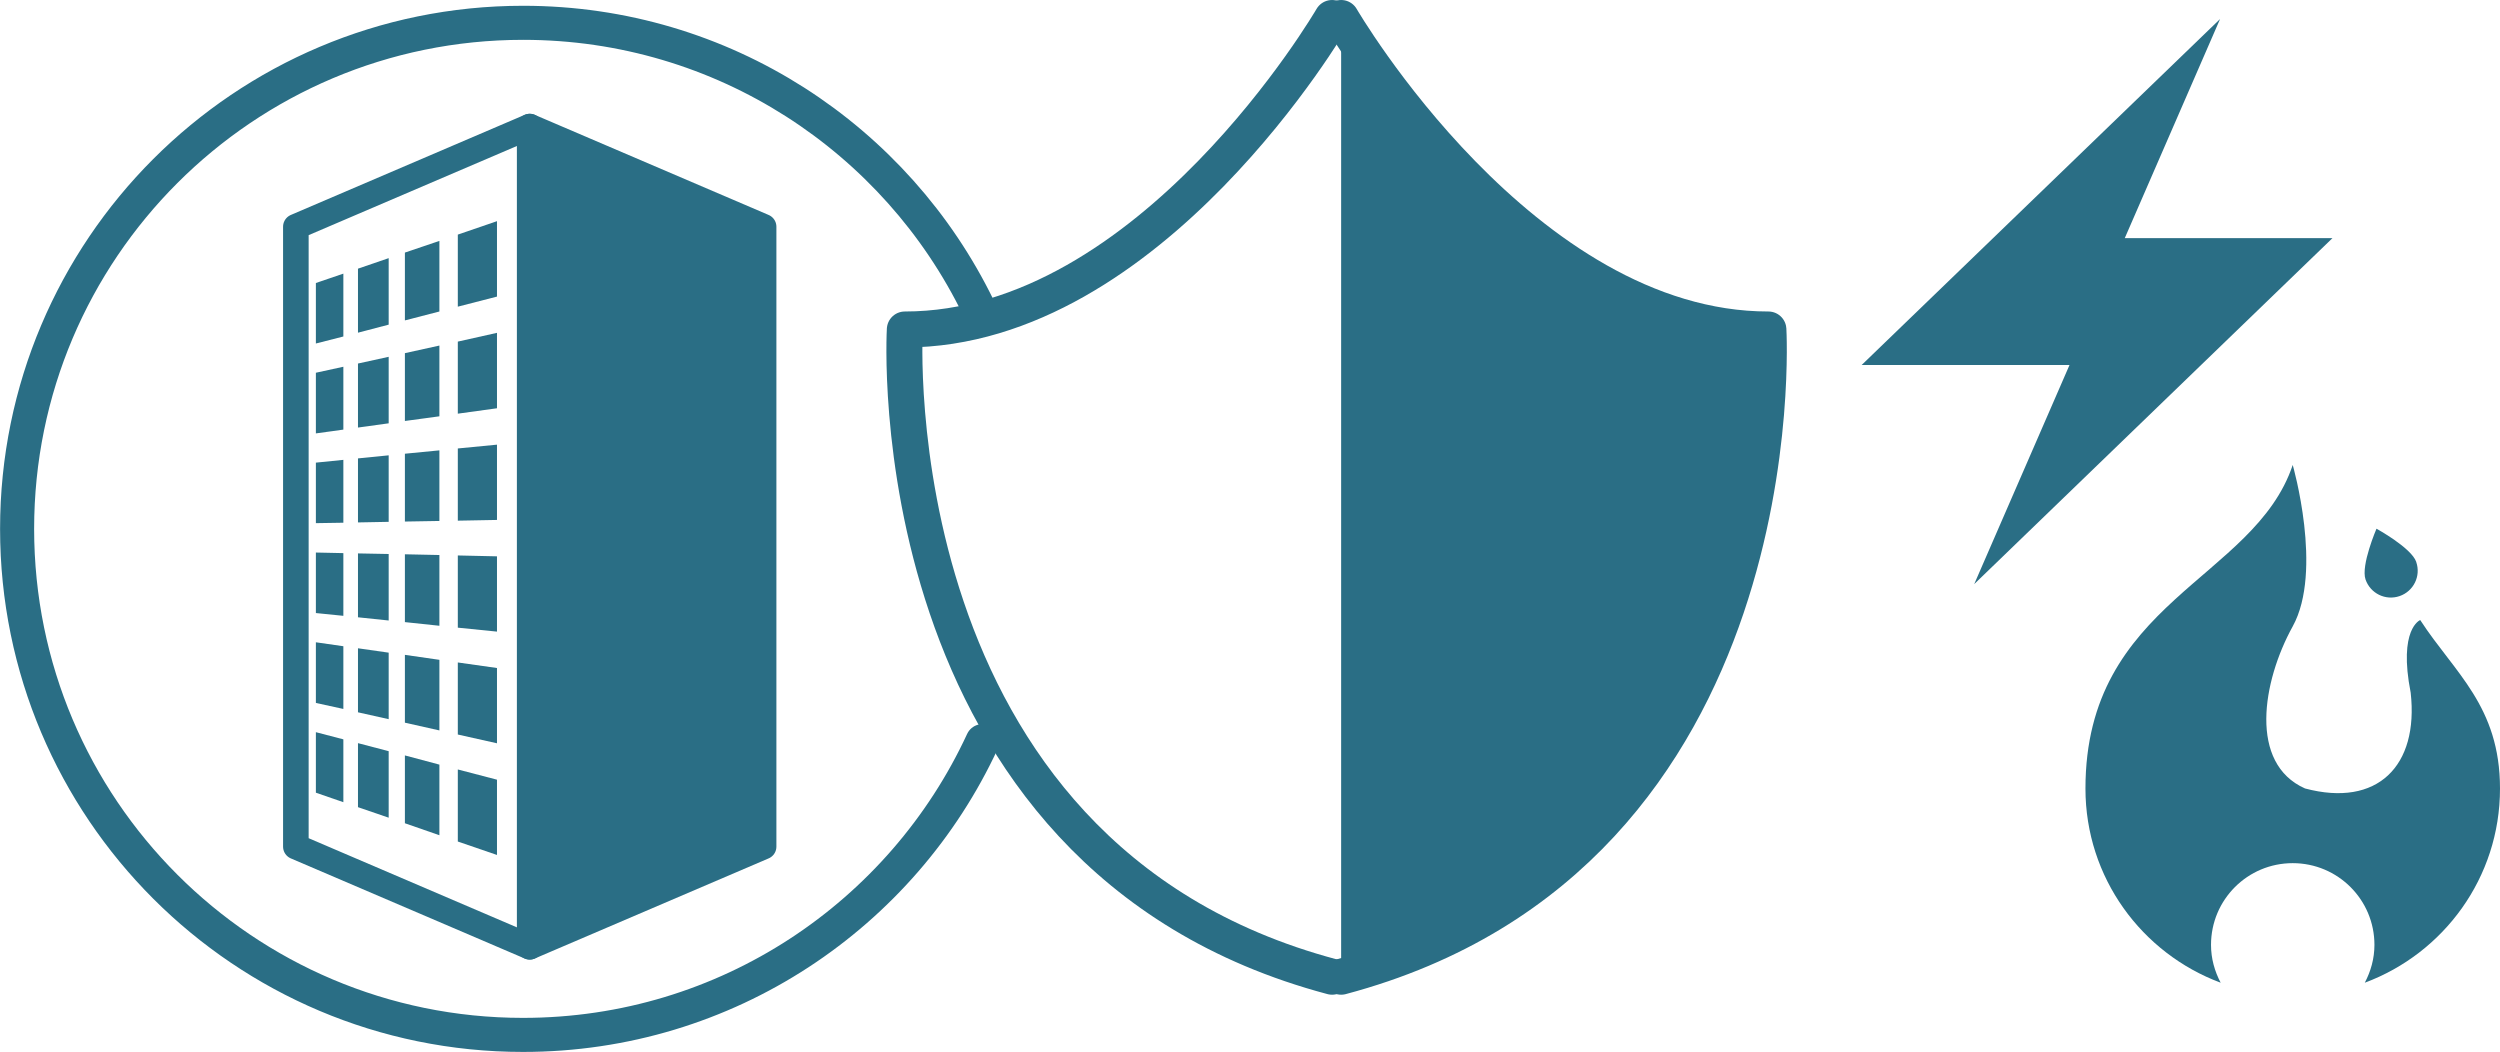 <?xml version="1.0" encoding="UTF-8"?><svg id="a" xmlns="http://www.w3.org/2000/svg" viewBox="0 0 171.03 71.97"><defs><style>.b{stroke-miterlimit:10;stroke-width:2.33px;}.b,.c,.d,.e,.f{stroke:#2a6e85;stroke-linecap:round;}.b,.d,.e{fill:none;}.c,.d,.e,.f{stroke-linejoin:round;}.c,.e{stroke-width:2.46px;}.c,.g,.f{fill:#2a6e85;}.d,.f{stroke-width:1.75px;}</style></defs><g><path class="e" d="M91.13,1.23s-12.38,21.31-29.23,21.31c0,0-2.11,35.94,29.23,44.28"/><path class="c" d="M91.75,1.23s12.38,21.31,29.23,21.31c0,0,2.11,35.94-29.23,44.28"/></g><g><g><polygon class="d" points="36.24 64.77 20.24 57.92 20.24 15.51 36.24 8.66 36.24 64.77"/><g><polygon class="g" points="23.49 23.02 21.61 23.5 21.61 19.36 23.49 18.72 23.49 23.02"/><polygon class="g" points="26.59 22.21 24.49 22.76 24.49 18.38 26.59 17.66 26.59 22.21"/><polygon class="g" points="30.06 21.31 27.7 21.92 27.7 17.28 30.06 16.48 30.06 21.31"/><polygon class="g" points="34 20.29 31.32 20.98 31.32 16.05 34 15.13 34 20.29"/></g><g><polygon class="g" points="23.49 29.39 21.61 29.65 21.61 25.5 23.49 25.09 23.49 29.39"/><polygon class="g" points="26.59 28.96 24.49 29.25 24.49 24.87 26.59 24.41 26.59 28.96"/><polygon class="g" points="30.06 28.48 27.7 28.8 27.7 24.16 30.06 23.64 30.06 28.48"/><polygon class="g" points="34 27.93 31.32 28.3 31.32 23.37 34 22.77 34 27.93"/></g><g><polygon class="g" points="23.49 35.76 21.61 35.79 21.61 31.65 23.49 31.46 23.49 35.76"/><polygon class="g" points="26.59 35.7 24.49 35.74 24.49 31.36 26.59 31.15 26.59 35.7"/><polygon class="g" points="30.06 35.64 27.7 35.68 27.7 31.04 30.06 30.81 30.06 35.64"/><polygon class="g" points="34 35.57 31.32 35.62 31.32 30.68 34 30.42 34 35.57"/></g><g><polygon class="g" points="23.49 42.13 21.61 41.94 21.61 37.8 23.49 37.84 23.49 42.13"/><polygon class="g" points="26.59 42.45 24.49 42.23 24.49 37.86 26.59 37.9 26.59 42.45"/><polygon class="g" points="30.06 42.81 27.7 42.56 27.7 37.92 30.06 37.97 30.06 42.81"/><polygon class="g" points="34 43.21 31.32 42.94 31.32 38 34 38.06 34 43.21"/></g><g><polygon class="g" points="23.49 48.5 21.61 48.09 21.61 43.94 23.49 44.21 23.49 48.5"/><polygon class="g" points="26.59 49.2 24.49 48.73 24.49 44.35 26.59 44.65 26.59 49.2"/><polygon class="g" points="30.06 49.97 27.7 49.44 27.7 44.8 30.06 45.14 30.06 49.97"/><polygon class="g" points="34 50.85 31.32 50.25 31.32 45.32 34 45.7 34 50.85"/></g><g><polygon class="g" points="23.49 54.88 21.61 54.23 21.61 50.09 23.49 50.58 23.49 54.88"/><polygon class="g" points="26.59 55.94 24.49 55.22 24.49 50.84 26.59 51.39 26.59 55.94"/><polygon class="g" points="30.06 57.14 27.7 56.32 27.7 51.68 30.06 52.31 30.06 57.14"/><polygon class="g" points="34 58.49 31.32 57.57 31.32 52.64 34 53.34 34 58.49"/></g></g><polygon class="f" points="36.24 64.77 52.24 57.92 52.24 15.51 36.24 8.66 36.24 64.77"/></g><polygon class="g" points="159.57 16.29 145.36 16.29 151.88 1.3 127.36 24.97 141.58 24.97 135.06 39.96 159.57 16.29"/><path class="g" d="M165.57,42.42s-1.51,.59-.65,4.97c.56,5.02-2.28,7.87-7.23,6.55-3.85-1.71-2.93-7.3-.84-11.09,2.09-3.79,0-11.04,0-11.04-2.64,7.88-14.18,9.33-14.18,22.14,0,6.09,3.85,11.27,9.25,13.28-.41-.78-.66-1.65-.66-2.59,0-3.09,2.5-5.59,5.59-5.59s5.59,2.5,5.59,5.59c0,.94-.25,1.81-.66,2.59,5.4-2.01,9.25-7.19,9.25-13.28,0-5.65-3.12-7.93-5.45-11.52Z"/><path class="g" d="M165.3,38.45c.33,.96-.18,2-1.14,2.33s-2-.18-2.33-1.14,.75-3.47,.75-3.47c0,0,2.39,1.31,2.72,2.27Z"/><path class="b" d="M67.22,50.7c-5.49,11.87-17.5,20.1-31.44,20.1C16.67,70.8,1.17,55.3,1.17,36.18S16.67,1.56,35.79,1.56c13.69,0,25.53,7.95,31.14,19.48"/></svg>